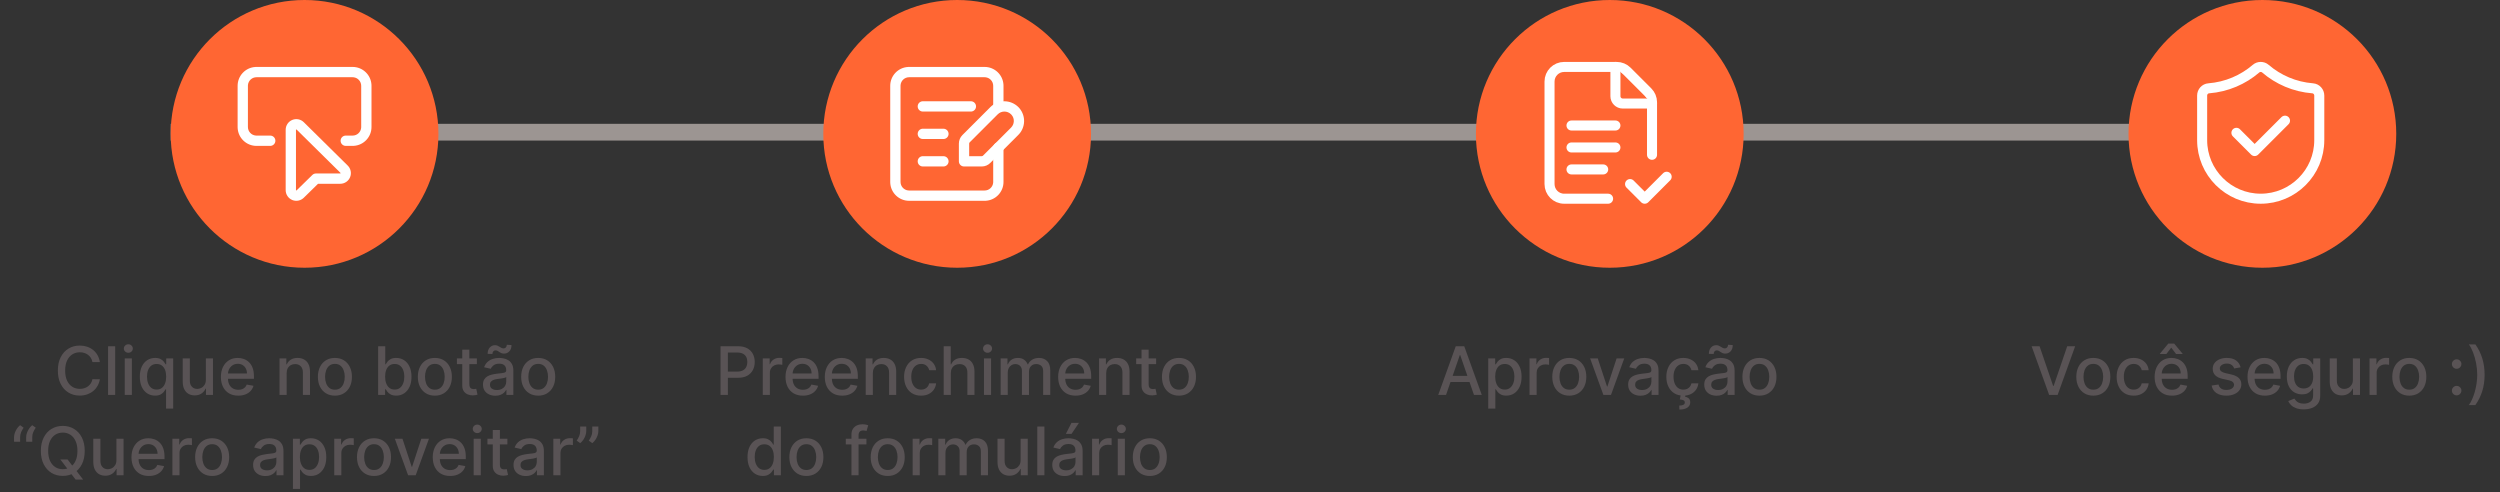 <svg width="747" height="147" viewBox="0 0 747 147" fill="none" xmlns="http://www.w3.org/2000/svg">
<rect x="0" y="0" width="747" height="147" fill="#333333" stroke="none"/>
<line x1="51" y1="39.5" x2="642" y2="39.5" stroke="#9C9592" stroke-width="5"/>
<path d="M609.424 103.455L613.472 115.301H613.636L617.684 103.455H620.056L614.822 118H612.286L607.052 103.455H609.424ZM625.488 118.22C624.465 118.22 623.572 117.986 622.81 117.517C622.048 117.048 621.456 116.393 621.034 115.55C620.613 114.707 620.402 113.722 620.402 112.595C620.402 111.464 620.613 110.474 621.034 109.626C621.456 108.779 622.048 108.121 622.81 107.652C623.572 107.183 624.465 106.949 625.488 106.949C626.51 106.949 627.403 107.183 628.165 107.652C628.927 108.121 629.519 108.779 629.941 109.626C630.362 110.474 630.573 111.464 630.573 112.595C630.573 113.722 630.362 114.707 629.941 115.55C629.519 116.393 628.927 117.048 628.165 117.517C627.403 117.986 626.51 118.22 625.488 118.22ZM625.495 116.438C626.158 116.438 626.707 116.262 627.142 115.912C627.578 115.562 627.9 115.095 628.108 114.513C628.321 113.93 628.428 113.289 628.428 112.588C628.428 111.892 628.321 111.253 628.108 110.67C627.9 110.083 627.578 109.612 627.142 109.257C626.707 108.902 626.158 108.724 625.495 108.724C624.827 108.724 624.273 108.902 623.833 109.257C623.397 109.612 623.073 110.083 622.86 110.67C622.651 111.253 622.547 111.892 622.547 112.588C622.547 113.289 622.651 113.93 622.86 114.513C623.073 115.095 623.397 115.562 623.833 115.912C624.273 116.262 624.827 116.438 625.495 116.438ZM637.538 118.22C636.482 118.22 635.573 117.981 634.811 117.503C634.054 117.02 633.471 116.355 633.064 115.507C632.657 114.66 632.453 113.689 632.453 112.595C632.453 111.487 632.661 110.509 633.078 109.662C633.495 108.81 634.082 108.144 634.839 107.666C635.597 107.188 636.49 106.949 637.517 106.949C638.346 106.949 639.084 107.103 639.733 107.411C640.382 107.714 640.905 108.14 641.303 108.689C641.705 109.238 641.944 109.88 642.02 110.614H639.953C639.839 110.102 639.579 109.662 639.172 109.293C638.769 108.923 638.23 108.739 637.553 108.739C636.961 108.739 636.442 108.895 635.997 109.207C635.557 109.515 635.214 109.955 634.967 110.528C634.721 111.097 634.598 111.769 634.598 112.545C634.598 113.341 634.719 114.027 634.96 114.605C635.202 115.183 635.543 115.63 635.983 115.947C636.428 116.265 636.951 116.423 637.553 116.423C637.955 116.423 638.32 116.35 638.646 116.203C638.978 116.052 639.255 115.836 639.477 115.557C639.705 115.277 639.863 114.941 639.953 114.548H642.02C641.944 115.254 641.714 115.884 641.331 116.438C640.947 116.991 640.434 117.427 639.79 117.744C639.151 118.062 638.4 118.22 637.538 118.22ZM648.993 118.22C647.918 118.22 646.992 117.991 646.216 117.531C645.444 117.067 644.847 116.416 644.426 115.578C644.009 114.735 643.801 113.748 643.801 112.616C643.801 111.499 644.009 110.514 644.426 109.662C644.847 108.81 645.434 108.144 646.187 107.666C646.945 107.188 647.83 106.949 648.843 106.949C649.459 106.949 650.056 107.051 650.633 107.254C651.211 107.458 651.729 107.777 652.189 108.213C652.648 108.649 653.01 109.214 653.275 109.911C653.54 110.602 653.673 111.442 653.673 112.432V113.185H645.001V111.594H651.592C651.592 111.035 651.478 110.54 651.251 110.109C651.024 109.674 650.704 109.33 650.292 109.08C649.885 108.829 649.407 108.703 648.858 108.703C648.261 108.703 647.74 108.85 647.295 109.143C646.855 109.432 646.514 109.811 646.272 110.28C646.036 110.744 645.917 111.248 645.917 111.793V113.036C645.917 113.765 646.045 114.385 646.301 114.896C646.561 115.408 646.923 115.798 647.387 116.068C647.851 116.333 648.394 116.466 649.014 116.466C649.416 116.466 649.783 116.409 650.115 116.295C650.446 116.177 650.733 116.002 650.974 115.77C651.216 115.538 651.4 115.251 651.528 114.911L653.538 115.273C653.377 115.865 653.088 116.383 652.672 116.828C652.26 117.268 651.741 117.612 651.116 117.858C650.496 118.099 649.788 118.22 648.993 118.22ZM650.221 105.784L648.765 103.881L647.302 105.784H645.385V105.678L647.877 102.666H649.646L652.146 105.678V105.784H650.221ZM669.497 109.754L667.572 110.095C667.492 109.849 667.364 109.615 667.189 109.392C667.018 109.17 666.786 108.987 666.493 108.845C666.199 108.703 665.832 108.632 665.392 108.632C664.79 108.632 664.288 108.767 663.886 109.037C663.484 109.302 663.282 109.645 663.282 110.067C663.282 110.431 663.417 110.725 663.687 110.947C663.957 111.17 664.393 111.352 664.994 111.494L666.727 111.892C667.731 112.124 668.479 112.482 668.971 112.964C669.464 113.447 669.71 114.075 669.71 114.847C669.71 115.5 669.52 116.082 669.142 116.594C668.768 117.1 668.244 117.498 667.572 117.787C666.904 118.076 666.13 118.22 665.25 118.22C664.028 118.22 663.031 117.96 662.26 117.439C661.488 116.913 661.014 116.168 660.839 115.202L662.892 114.889C663.02 115.424 663.282 115.829 663.68 116.104C664.078 116.374 664.596 116.509 665.235 116.509C665.931 116.509 666.488 116.364 666.904 116.075C667.321 115.782 667.529 115.424 667.529 115.003C667.529 114.662 667.402 114.375 667.146 114.143C666.895 113.911 666.509 113.736 665.988 113.618L664.142 113.213C663.124 112.981 662.371 112.612 661.883 112.105C661.4 111.598 661.159 110.957 661.159 110.18C661.159 109.536 661.339 108.973 661.699 108.49C662.058 108.007 662.556 107.631 663.19 107.361C663.824 107.086 664.551 106.949 665.37 106.949C666.549 106.949 667.477 107.205 668.154 107.716C668.832 108.223 669.279 108.902 669.497 109.754ZM676.746 118.22C675.672 118.22 674.746 117.991 673.969 117.531C673.198 117.067 672.601 116.416 672.18 115.578C671.763 114.735 671.555 113.748 671.555 112.616C671.555 111.499 671.763 110.514 672.18 109.662C672.601 108.81 673.188 108.144 673.941 107.666C674.699 107.188 675.584 106.949 676.597 106.949C677.213 106.949 677.809 107.051 678.387 107.254C678.965 107.458 679.483 107.777 679.942 108.213C680.402 108.649 680.764 109.214 681.029 109.911C681.294 110.602 681.427 111.442 681.427 112.432V113.185H672.755V111.594H679.346C679.346 111.035 679.232 110.54 679.005 110.109C678.778 109.674 678.458 109.33 678.046 109.08C677.639 108.829 677.161 108.703 676.612 108.703C676.015 108.703 675.494 108.85 675.049 109.143C674.609 109.432 674.268 109.811 674.026 110.28C673.79 110.744 673.671 111.248 673.671 111.793V113.036C673.671 113.765 673.799 114.385 674.055 114.896C674.315 115.408 674.677 115.798 675.141 116.068C675.605 116.333 676.147 116.466 676.768 116.466C677.17 116.466 677.537 116.409 677.869 116.295C678.2 116.177 678.487 116.002 678.728 115.77C678.969 115.538 679.154 115.251 679.282 114.911L681.292 115.273C681.131 115.865 680.842 116.383 680.425 116.828C680.013 117.268 679.495 117.612 678.87 117.858C678.25 118.099 677.542 118.22 676.746 118.22ZM688.357 122.318C687.49 122.318 686.745 122.205 686.12 121.977C685.499 121.75 684.993 121.449 684.6 121.075C684.207 120.701 683.913 120.292 683.719 119.847L685.544 119.094C685.672 119.302 685.843 119.522 686.056 119.754C686.274 119.991 686.567 120.192 686.936 120.358C687.31 120.524 687.791 120.607 688.378 120.607C689.183 120.607 689.848 120.41 690.374 120.017C690.9 119.629 691.162 119.009 691.162 118.156V116.011H691.027C690.9 116.243 690.715 116.501 690.473 116.786C690.237 117.07 689.91 117.316 689.493 117.524C689.077 117.732 688.534 117.837 687.867 117.837C687.005 117.837 686.229 117.635 685.537 117.233C684.851 116.826 684.306 116.227 683.904 115.436C683.506 114.641 683.307 113.663 683.307 112.503C683.307 111.343 683.504 110.348 683.897 109.52C684.294 108.691 684.839 108.057 685.53 107.616C686.221 107.171 687.005 106.949 687.881 106.949C688.558 106.949 689.105 107.062 689.522 107.29C689.938 107.512 690.263 107.773 690.495 108.071C690.731 108.369 690.914 108.632 691.042 108.859H691.198V107.091H693.279V118.241C693.279 119.179 693.061 119.948 692.625 120.55C692.19 121.151 691.6 121.596 690.857 121.885C690.118 122.174 689.285 122.318 688.357 122.318ZM688.336 116.075C688.946 116.075 689.462 115.933 689.884 115.649C690.31 115.36 690.632 114.948 690.85 114.413C691.072 113.874 691.184 113.227 691.184 112.474C691.184 111.741 691.075 111.094 690.857 110.536C690.639 109.977 690.319 109.541 689.898 109.229C689.477 108.911 688.956 108.753 688.336 108.753C687.696 108.753 687.164 108.919 686.738 109.25C686.311 109.577 685.989 110.022 685.772 110.585C685.559 111.149 685.452 111.778 685.452 112.474C685.452 113.189 685.561 113.817 685.779 114.357C685.997 114.896 686.319 115.318 686.745 115.621C687.176 115.924 687.706 116.075 688.336 116.075ZM703.037 113.476V107.091H705.168V118H703.08V116.111H702.966C702.715 116.693 702.313 117.179 701.759 117.567C701.21 117.95 700.525 118.142 699.706 118.142C699.006 118.142 698.385 117.988 697.846 117.68C697.31 117.368 696.889 116.906 696.581 116.295C696.278 115.685 696.127 114.929 696.127 114.03V107.091H698.25V113.774C698.25 114.518 698.456 115.109 698.868 115.55C699.28 115.99 699.815 116.21 700.473 116.21C700.871 116.21 701.266 116.111 701.659 115.912C702.057 115.713 702.386 115.412 702.647 115.01C702.912 114.607 703.042 114.096 703.037 113.476ZM708.021 118V107.091H710.074V108.824H710.188C710.386 108.237 710.737 107.775 711.239 107.439C711.745 107.098 712.318 106.928 712.957 106.928C713.09 106.928 713.246 106.932 713.426 106.942C713.611 106.951 713.755 106.963 713.859 106.977V109.009C713.774 108.985 713.623 108.959 713.405 108.93C713.187 108.897 712.969 108.881 712.751 108.881C712.25 108.881 711.802 108.987 711.409 109.2C711.021 109.409 710.713 109.7 710.486 110.074C710.259 110.443 710.145 110.865 710.145 111.338V118H708.021ZM719.902 118.22C718.879 118.22 717.986 117.986 717.224 117.517C716.462 117.048 715.87 116.393 715.449 115.55C715.027 114.707 714.816 113.722 714.816 112.595C714.816 111.464 715.027 110.474 715.449 109.626C715.87 108.779 716.462 108.121 717.224 107.652C717.986 107.183 718.879 106.949 719.902 106.949C720.924 106.949 721.817 107.183 722.579 107.652C723.342 108.121 723.933 108.779 724.355 109.626C724.776 110.474 724.987 111.464 724.987 112.595C724.987 113.722 724.776 114.707 724.355 115.55C723.933 116.393 723.342 117.048 722.579 117.517C721.817 117.986 720.924 118.22 719.902 118.22ZM719.909 116.438C720.572 116.438 721.121 116.262 721.556 115.912C721.992 115.562 722.314 115.095 722.522 114.513C722.735 113.93 722.842 113.289 722.842 112.588C722.842 111.892 722.735 111.253 722.522 110.67C722.314 110.083 721.992 109.612 721.556 109.257C721.121 108.902 720.572 108.724 719.909 108.724C719.241 108.724 718.687 108.902 718.247 109.257C717.811 109.612 717.487 110.083 717.274 110.67C717.065 111.253 716.961 111.892 716.961 112.588C716.961 113.289 717.065 113.93 717.274 114.513C717.487 115.095 717.811 115.562 718.247 115.912C718.687 116.262 719.241 116.438 719.909 116.438ZM734.049 118.135C733.661 118.135 733.327 117.998 733.048 117.723C732.769 117.444 732.629 117.107 732.629 116.714C732.629 116.326 732.769 115.995 733.048 115.72C733.327 115.441 733.661 115.301 734.049 115.301C734.438 115.301 734.771 115.441 735.051 115.72C735.33 115.995 735.47 116.326 735.47 116.714C735.47 116.975 735.404 117.214 735.271 117.432C735.143 117.645 734.973 117.815 734.76 117.943C734.547 118.071 734.31 118.135 734.049 118.135ZM734.049 110.195C733.661 110.195 733.327 110.055 733.048 109.776C732.769 109.496 732.629 109.162 732.629 108.774C732.629 108.386 732.769 108.054 733.048 107.78C733.327 107.5 733.661 107.361 734.049 107.361C734.438 107.361 734.771 107.5 735.051 107.78C735.33 108.054 735.47 108.386 735.47 108.774C735.47 109.035 735.404 109.274 735.271 109.491C735.143 109.705 734.973 109.875 734.76 110.003C734.547 110.131 734.31 110.195 734.049 110.195ZM742.398 111.963C742.398 113.748 742.164 115.389 741.695 116.885C741.226 118.381 740.542 119.761 739.642 121.026H737.696C738.047 120.557 738.373 119.982 738.676 119.3C738.98 118.618 739.245 117.872 739.472 117.062C739.699 116.248 739.877 115.405 740.005 114.534C740.132 113.663 740.196 112.806 740.196 111.963C740.196 110.841 740.085 109.702 739.863 108.547C739.64 107.392 739.339 106.319 738.961 105.33C738.582 104.34 738.16 103.533 737.696 102.908H739.642C740.542 104.172 741.226 105.552 741.695 107.048C742.164 108.545 742.398 110.183 742.398 111.963Z" fill="#595355"/>
<path d="M676 80C653.907 80 636 62.093 636 40C636 17.907 653.907 0 676 0C698.093 0 716 17.907 716 40C716 62.093 698.093 80 676 80Z" fill="#FF6633"/>
<path d="M693 41.874C693 51.538 685.164 59.374 675.5 59.374C665.836 59.374 658 51.538 658 41.874V28.556C658 27.434 658.849 26.476 659.969 26.389C665.348 25.964 670.243 23.823 674.107 20.509C674.898 19.831 676.104 19.831 676.893 20.509C680.757 23.823 685.652 25.966 691.031 26.389C692.151 26.476 693 27.434 693 28.556V41.874Z" fill="#FF6633" stroke="white" stroke-width="3" stroke-linecap="round" stroke-linejoin="round"/>
<path d="M682.76 36.058L673.687 45.131L668.242 39.687" fill="#FF6633"/>
<path d="M682.76 36.058L673.687 45.131L668.242 39.687" stroke="white" stroke-width="3" stroke-linecap="round" stroke-linejoin="round"/>
<path d="M432.077 118H429.747L434.982 103.455H437.517L442.751 118H440.422L436.31 106.097H436.196L432.077 118ZM432.467 112.304H440.024V114.151H432.467V112.304ZM444.681 122.091V107.091H446.755V108.859H446.933C447.056 108.632 447.234 108.369 447.466 108.071C447.698 107.773 448.02 107.512 448.431 107.29C448.843 107.062 449.388 106.949 450.065 106.949C450.946 106.949 451.732 107.171 452.423 107.616C453.114 108.062 453.656 108.703 454.049 109.541C454.447 110.379 454.646 111.388 454.646 112.567C454.646 113.746 454.449 114.757 454.056 115.599C453.663 116.437 453.124 117.084 452.437 117.538C451.751 117.988 450.967 118.213 450.086 118.213C449.423 118.213 448.881 118.102 448.46 117.879C448.043 117.657 447.717 117.396 447.48 117.098C447.243 116.8 447.061 116.535 446.933 116.303H446.805V122.091H444.681ZM446.762 112.545C446.762 113.312 446.874 113.985 447.096 114.562C447.319 115.14 447.641 115.592 448.062 115.919C448.484 116.241 449 116.402 449.61 116.402C450.245 116.402 450.775 116.234 451.201 115.898C451.627 115.557 451.949 115.095 452.167 114.513C452.39 113.93 452.501 113.275 452.501 112.545C452.501 111.826 452.392 111.179 452.174 110.607C451.961 110.034 451.639 109.581 451.208 109.25C450.782 108.919 450.25 108.753 449.61 108.753C448.995 108.753 448.474 108.911 448.048 109.229C447.627 109.546 447.307 109.989 447.089 110.557C446.871 111.125 446.762 111.788 446.762 112.545ZM457.025 118V107.091H459.078V108.824H459.191C459.39 108.237 459.741 107.775 460.243 107.439C460.749 107.098 461.322 106.928 461.961 106.928C462.094 106.928 462.25 106.932 462.43 106.942C462.615 106.951 462.759 106.963 462.863 106.977V109.009C462.778 108.985 462.627 108.959 462.409 108.93C462.191 108.897 461.973 108.881 461.755 108.881C461.253 108.881 460.806 108.987 460.413 109.2C460.025 109.409 459.717 109.7 459.49 110.074C459.262 110.443 459.149 110.865 459.149 111.338V118H457.025ZM468.906 118.22C467.883 118.22 466.99 117.986 466.228 117.517C465.466 117.048 464.874 116.393 464.452 115.55C464.031 114.707 463.82 113.722 463.82 112.595C463.82 111.464 464.031 110.474 464.452 109.626C464.874 108.779 465.466 108.121 466.228 107.652C466.99 107.183 467.883 106.949 468.906 106.949C469.928 106.949 470.821 107.183 471.583 107.652C472.345 108.121 472.937 108.779 473.359 109.626C473.78 110.474 473.991 111.464 473.991 112.595C473.991 113.722 473.78 114.707 473.359 115.55C472.937 116.393 472.345 117.048 471.583 117.517C470.821 117.986 469.928 118.22 468.906 118.22ZM468.913 116.438C469.576 116.438 470.125 116.262 470.56 115.912C470.996 115.562 471.318 115.095 471.526 114.513C471.739 113.93 471.846 113.289 471.846 112.588C471.846 111.892 471.739 111.253 471.526 110.67C471.318 110.083 470.996 109.612 470.56 109.257C470.125 108.902 469.576 108.724 468.913 108.724C468.245 108.724 467.691 108.902 467.251 109.257C466.815 109.612 466.491 110.083 466.278 110.67C466.069 111.253 465.965 111.892 465.965 112.588C465.965 113.289 466.069 113.93 466.278 114.513C466.491 115.095 466.815 115.562 467.251 115.912C467.691 116.262 468.245 116.438 468.913 116.438ZM485.322 107.091L481.366 118H479.094L475.131 107.091H477.411L480.173 115.486H480.287L483.043 107.091H485.322ZM490.18 118.241C489.489 118.241 488.864 118.114 488.305 117.858C487.747 117.598 487.304 117.221 486.977 116.729C486.655 116.236 486.494 115.633 486.494 114.918C486.494 114.302 486.613 113.795 486.849 113.398C487.086 113 487.406 112.685 487.808 112.453C488.211 112.221 488.661 112.046 489.158 111.928C489.655 111.809 490.161 111.719 490.678 111.658C491.331 111.582 491.861 111.52 492.268 111.473C492.676 111.421 492.972 111.338 493.156 111.224C493.341 111.111 493.433 110.926 493.433 110.67V110.621C493.433 110 493.258 109.52 492.908 109.179C492.562 108.838 492.046 108.668 491.359 108.668C490.644 108.668 490.081 108.826 489.669 109.143C489.262 109.456 488.98 109.804 488.824 110.188L486.828 109.733C487.065 109.07 487.411 108.535 487.865 108.128C488.324 107.716 488.852 107.418 489.449 107.233C490.045 107.044 490.673 106.949 491.331 106.949C491.767 106.949 492.228 107.001 492.716 107.105C493.208 107.205 493.668 107.389 494.094 107.659C494.525 107.929 494.877 108.315 495.152 108.817C495.427 109.314 495.564 109.96 495.564 110.756V118H493.49V116.509H493.405C493.268 116.783 493.062 117.053 492.787 117.318C492.512 117.583 492.16 117.804 491.729 117.979C491.298 118.154 490.782 118.241 490.18 118.241ZM490.642 116.537C491.229 116.537 491.731 116.421 492.148 116.189C492.569 115.957 492.889 115.654 493.107 115.28C493.329 114.901 493.44 114.496 493.44 114.065V112.659C493.365 112.735 493.218 112.806 493 112.872C492.787 112.934 492.543 112.988 492.268 113.036C491.994 113.078 491.726 113.118 491.466 113.156C491.205 113.189 490.988 113.218 490.812 113.241C490.401 113.294 490.024 113.381 489.683 113.504C489.347 113.627 489.077 113.805 488.874 114.037C488.675 114.264 488.575 114.567 488.575 114.946C488.575 115.472 488.769 115.869 489.158 116.139C489.546 116.404 490.041 116.537 490.642 116.537ZM502.988 118.22C501.932 118.22 501.023 117.981 500.26 117.503C499.503 117.02 498.92 116.355 498.513 115.507C498.106 114.66 497.902 113.689 497.902 112.595C497.902 111.487 498.111 110.509 498.527 109.662C498.944 108.81 499.531 108.144 500.289 107.666C501.046 107.188 501.939 106.949 502.966 106.949C503.795 106.949 504.533 107.103 505.182 107.411C505.831 107.714 506.354 108.14 506.752 108.689C507.154 109.238 507.393 109.88 507.469 110.614H505.402C505.289 110.102 505.028 109.662 504.621 109.293C504.219 108.923 503.679 108.739 503.002 108.739C502.41 108.739 501.891 108.895 501.446 109.207C501.006 109.515 500.663 109.955 500.417 110.528C500.17 111.097 500.047 111.769 500.047 112.545C500.047 113.341 500.168 114.027 500.409 114.605C500.651 115.183 500.992 115.63 501.432 115.947C501.877 116.265 502.4 116.423 503.002 116.423C503.404 116.423 503.769 116.35 504.096 116.203C504.427 116.052 504.704 115.836 504.926 115.557C505.154 115.277 505.312 114.941 505.402 114.548H507.469C507.393 115.254 507.164 115.884 506.78 116.438C506.397 116.991 505.883 117.427 505.239 117.744C504.6 118.062 503.849 118.22 502.988 118.22ZM502.221 117.943H503.613L503.499 118.526C503.911 118.592 504.271 118.758 504.578 119.023C504.886 119.288 505.04 119.688 505.04 120.223C505.045 120.862 504.768 121.381 504.209 121.778C503.655 122.176 502.853 122.375 501.801 122.375L501.759 121.189C502.251 121.189 502.649 121.118 502.952 120.976C503.26 120.834 503.416 120.604 503.421 120.287C503.426 119.97 503.307 119.747 503.066 119.619C502.829 119.491 502.45 119.402 501.929 119.349L502.221 117.943ZM512.915 118.241C512.223 118.241 511.598 118.114 511.04 117.858C510.481 117.598 510.038 117.221 509.712 116.729C509.39 116.236 509.229 115.633 509.229 114.918C509.229 114.302 509.347 113.795 509.584 113.398C509.821 113 510.14 112.685 510.543 112.453C510.945 112.221 511.395 112.046 511.892 111.928C512.389 111.809 512.896 111.719 513.412 111.658C514.065 111.582 514.596 111.52 515.003 111.473C515.41 111.421 515.706 111.338 515.891 111.224C516.075 111.111 516.168 110.926 516.168 110.67V110.621C516.168 110 515.992 109.52 515.642 109.179C515.296 108.838 514.78 108.668 514.094 108.668C513.379 108.668 512.815 108.826 512.403 109.143C511.996 109.456 511.714 109.804 511.558 110.188L509.562 109.733C509.799 109.07 510.145 108.535 510.599 108.128C511.059 107.716 511.587 107.418 512.183 107.233C512.78 107.044 513.407 106.949 514.065 106.949C514.501 106.949 514.963 107.001 515.45 107.105C515.943 107.205 516.402 107.389 516.828 107.659C517.259 107.929 517.612 108.315 517.886 108.817C518.161 109.314 518.298 109.96 518.298 110.756V118H516.224V116.509H516.139C516.002 116.783 515.796 117.053 515.521 117.318C515.247 117.583 514.894 117.804 514.463 117.979C514.032 118.154 513.516 118.241 512.915 118.241ZM513.376 116.537C513.964 116.537 514.465 116.421 514.882 116.189C515.304 115.957 515.623 115.654 515.841 115.28C516.063 114.901 516.175 114.496 516.175 114.065V112.659C516.099 112.735 515.952 112.806 515.734 112.872C515.521 112.934 515.277 112.988 515.003 113.036C514.728 113.078 514.461 113.118 514.2 113.156C513.94 113.189 513.722 113.218 513.547 113.241C513.135 113.294 512.759 113.381 512.418 113.504C512.081 113.627 511.812 113.805 511.608 114.037C511.409 114.264 511.31 114.567 511.31 114.946C511.31 115.472 511.504 115.869 511.892 116.139C512.28 116.404 512.775 116.537 513.376 116.537ZM512.041 105.77L510.614 105.727C510.614 104.941 510.824 104.314 511.246 103.845C511.672 103.376 512.197 103.142 512.822 103.142C513.111 103.142 513.365 103.192 513.582 103.291C513.8 103.386 514.004 103.497 514.193 103.625C514.387 103.748 514.579 103.859 514.768 103.959C514.963 104.054 515.178 104.101 515.415 104.101C515.689 104.101 515.912 103.997 516.082 103.788C516.258 103.58 516.345 103.322 516.345 103.014L517.744 103.107C517.744 103.897 517.531 104.52 517.105 104.974C516.679 105.424 516.156 105.652 515.536 105.656C515.199 105.656 514.92 105.609 514.697 105.514C514.48 105.415 514.286 105.304 514.115 105.18C513.945 105.053 513.769 104.939 513.589 104.839C513.41 104.74 513.194 104.69 512.943 104.69C512.678 104.69 512.46 104.795 512.29 105.003C512.124 105.206 512.041 105.462 512.041 105.77ZM525.722 118.22C524.699 118.22 523.807 117.986 523.044 117.517C522.282 117.048 521.69 116.393 521.269 115.55C520.847 114.707 520.637 113.722 520.637 112.595C520.637 111.464 520.847 110.474 521.269 109.626C521.69 108.779 522.282 108.121 523.044 107.652C523.807 107.183 524.699 106.949 525.722 106.949C526.745 106.949 527.637 107.183 528.4 107.652C529.162 108.121 529.754 108.779 530.175 109.626C530.596 110.474 530.807 111.464 530.807 112.595C530.807 113.722 530.596 114.707 530.175 115.55C529.754 116.393 529.162 117.048 528.4 117.517C527.637 117.986 526.745 118.22 525.722 118.22ZM525.729 116.438C526.392 116.438 526.941 116.262 527.377 115.912C527.812 115.562 528.134 115.095 528.343 114.513C528.556 113.93 528.662 113.289 528.662 112.588C528.662 111.892 528.556 111.253 528.343 110.67C528.134 110.083 527.812 109.612 527.377 109.257C526.941 108.902 526.392 108.724 525.729 108.724C525.061 108.724 524.507 108.902 524.067 109.257C523.632 109.612 523.307 110.083 523.094 110.67C522.886 111.253 522.782 111.892 522.782 112.588C522.782 113.289 522.886 113.93 523.094 114.513C523.307 115.095 523.632 115.562 524.067 115.912C524.507 116.262 525.061 116.438 525.729 116.438Z" fill="#595355"/>
<path d="M481 80C458.907 80 441 62.093 441 40C441 17.907 458.907 0 481 0C503.093 0 521 17.907 521 40C521 62.093 503.093 80 481 80Z" fill="#FF6633"/>
<path d="M493.625 46.25V30.561C493.625 29.402 493.163 28.288 492.343 27.468L486.157 21.282C485.337 20.462 484.223 20 483.064 20H467.375C464.958 20 463 21.958 463 24.375V55C463 57.417 464.958 59.375 467.375 59.375H480.5" fill="#FF6633"/>
<path d="M493.625 46.25V30.561C493.625 29.402 493.163 28.288 492.343 27.468L486.157 21.282C485.337 20.462 484.223 20 483.064 20H467.375C464.958 20 463 21.958 463 24.375V55C463 57.417 464.958 59.375 467.375 59.375H480.5" stroke="white" stroke-width="3" stroke-linecap="round" stroke-linejoin="round"/>
<path d="M498 52.812L491.438 59.375L487.062 55" fill="#FF6633"/>
<path d="M498 52.812L491.438 59.375L487.062 55" stroke="white" stroke-width="3" stroke-linecap="round" stroke-linejoin="round"/>
<path d="M469.562 37.5H482.688H469.562Z" fill="#FF6633"/>
<path d="M469.562 37.5H482.688" stroke="white" stroke-width="3" stroke-linecap="round" stroke-linejoin="round"/>
<path d="M469.562 44.062H482.688H469.562Z" fill="#FF6633"/>
<path d="M469.562 44.062H482.688" stroke="white" stroke-width="3" stroke-linecap="round" stroke-linejoin="round"/>
<path d="M469.562 50.625H479.034H469.562Z" fill="#FF6633"/>
<path d="M469.562 50.625H479.034" stroke="white" stroke-width="3" stroke-linecap="round" stroke-linejoin="round"/>
<path d="M493.625 30.938H484.875C483.668 30.938 482.688 29.957 482.688 28.75V20" fill="#FF6633"/>
<path d="M493.625 30.938H484.875C483.668 30.938 482.688 29.957 482.688 28.75V20" stroke="white" stroke-width="3" stroke-linecap="round" stroke-linejoin="round"/>
<path d="M215.293 118V103.455H220.478C221.61 103.455 222.547 103.661 223.29 104.072C224.034 104.484 224.59 105.048 224.96 105.763C225.329 106.473 225.513 107.273 225.513 108.163C225.513 109.058 225.326 109.863 224.952 110.578C224.583 111.288 224.024 111.852 223.276 112.268C222.533 112.68 221.598 112.886 220.471 112.886H216.906V111.026H220.272C220.987 111.026 221.567 110.902 222.012 110.656C222.457 110.405 222.784 110.064 222.992 109.634C223.201 109.203 223.305 108.713 223.305 108.163C223.305 107.614 223.201 107.126 222.992 106.7C222.784 106.274 222.455 105.94 222.005 105.699C221.56 105.457 220.973 105.337 220.244 105.337H217.488V118H215.293ZM227.916 118V107.091H229.968V108.824H230.082C230.281 108.237 230.631 107.775 231.133 107.439C231.64 107.098 232.213 106.928 232.852 106.928C232.984 106.928 233.141 106.932 233.321 106.942C233.505 106.951 233.65 106.963 233.754 106.977V109.009C233.669 108.985 233.517 108.959 233.299 108.93C233.082 108.897 232.864 108.881 232.646 108.881C232.144 108.881 231.697 108.987 231.304 109.2C230.915 109.409 230.608 109.7 230.38 110.074C230.153 110.443 230.039 110.865 230.039 111.338V118H227.916ZM239.903 118.22C238.828 118.22 237.902 117.991 237.126 117.531C236.354 117.067 235.757 116.416 235.336 115.578C234.919 114.735 234.711 113.748 234.711 112.616C234.711 111.499 234.919 110.514 235.336 109.662C235.757 108.81 236.344 108.144 237.097 107.666C237.855 107.188 238.74 106.949 239.754 106.949C240.369 106.949 240.966 107.051 241.543 107.254C242.121 107.458 242.639 107.777 243.099 108.213C243.558 108.649 243.92 109.214 244.185 109.911C244.451 110.602 244.583 111.442 244.583 112.432V113.185H235.911V111.594H242.502C242.502 111.035 242.388 110.54 242.161 110.109C241.934 109.674 241.614 109.33 241.202 109.08C240.795 108.829 240.317 108.703 239.768 108.703C239.171 108.703 238.65 108.85 238.205 109.143C237.765 109.432 237.424 109.811 237.183 110.28C236.946 110.744 236.827 111.248 236.827 111.793V113.036C236.827 113.765 236.955 114.385 237.211 114.896C237.471 115.408 237.834 115.798 238.298 116.068C238.762 116.333 239.304 116.466 239.924 116.466C240.326 116.466 240.693 116.409 241.025 116.295C241.356 116.177 241.643 116.002 241.884 115.77C242.126 115.538 242.31 115.251 242.438 114.911L244.448 115.273C244.287 115.865 243.998 116.383 243.582 116.828C243.17 117.268 242.651 117.612 242.026 117.858C241.406 118.099 240.698 118.22 239.903 118.22ZM251.641 118.22C250.566 118.22 249.641 117.991 248.864 117.531C248.092 117.067 247.496 116.416 247.074 115.578C246.658 114.735 246.449 113.748 246.449 112.616C246.449 111.499 246.658 110.514 247.074 109.662C247.496 108.81 248.083 108.144 248.836 107.666C249.593 107.188 250.479 106.949 251.492 106.949C252.107 106.949 252.704 107.051 253.282 107.254C253.859 107.458 254.378 107.777 254.837 108.213C255.296 108.649 255.658 109.214 255.924 109.911C256.189 110.602 256.321 111.442 256.321 112.432V113.185H247.65V111.594H254.24C254.24 111.035 254.127 110.54 253.9 110.109C253.672 109.674 253.353 109.33 252.941 109.08C252.533 108.829 252.055 108.703 251.506 108.703C250.909 108.703 250.389 108.85 249.944 109.143C249.503 109.432 249.162 109.811 248.921 110.28C248.684 110.744 248.566 111.248 248.566 111.793V113.036C248.566 113.765 248.694 114.385 248.949 114.896C249.21 115.408 249.572 115.798 250.036 116.068C250.5 116.333 251.042 116.466 251.662 116.466C252.065 116.466 252.432 116.409 252.763 116.295C253.095 116.177 253.381 116.002 253.623 115.77C253.864 115.538 254.049 115.251 254.176 114.911L256.186 115.273C256.025 115.865 255.737 116.383 255.32 116.828C254.908 117.268 254.39 117.612 253.765 117.858C253.144 118.099 252.436 118.22 251.641 118.22ZM260.801 111.523V118H258.678V107.091H260.716V108.866H260.851C261.102 108.289 261.495 107.825 262.03 107.474C262.57 107.124 263.249 106.949 264.068 106.949C264.812 106.949 265.463 107.105 266.021 107.418C266.58 107.725 267.013 108.185 267.321 108.795C267.629 109.406 267.783 110.161 267.783 111.061V118H265.659V111.317C265.659 110.526 265.453 109.908 265.041 109.463C264.629 109.013 264.063 108.788 263.344 108.788C262.851 108.788 262.413 108.895 262.03 109.108C261.651 109.321 261.35 109.634 261.128 110.045C260.91 110.453 260.801 110.945 260.801 111.523ZM275.226 118.22C274.17 118.22 273.261 117.981 272.499 117.503C271.741 117.02 271.159 116.355 270.751 115.507C270.344 114.66 270.141 113.689 270.141 112.595C270.141 111.487 270.349 110.509 270.766 109.662C271.182 108.81 271.769 108.144 272.527 107.666C273.285 107.188 274.177 106.949 275.205 106.949C276.033 106.949 276.772 107.103 277.42 107.411C278.069 107.714 278.592 108.14 278.99 108.689C279.393 109.238 279.632 109.88 279.707 110.614H277.641C277.527 110.102 277.267 109.662 276.859 109.293C276.457 108.923 275.917 108.739 275.24 108.739C274.648 108.739 274.13 108.895 273.685 109.207C273.244 109.515 272.901 109.955 272.655 110.528C272.409 111.097 272.286 111.769 272.286 112.545C272.286 113.341 272.406 114.027 272.648 114.605C272.889 115.183 273.23 115.63 273.67 115.947C274.116 116.265 274.639 116.423 275.24 116.423C275.643 116.423 276.007 116.35 276.334 116.203C276.665 116.052 276.942 115.836 277.165 115.557C277.392 115.277 277.551 114.941 277.641 114.548H279.707C279.632 115.254 279.402 115.884 279.018 116.438C278.635 116.991 278.121 117.427 277.477 117.744C276.838 118.062 276.088 118.22 275.226 118.22ZM284.102 111.523V118H281.978V103.455H284.074V108.866H284.208C284.464 108.279 284.855 107.813 285.38 107.467C285.906 107.122 286.592 106.949 287.44 106.949C288.188 106.949 288.842 107.103 289.4 107.411C289.964 107.718 290.399 108.178 290.707 108.788C291.02 109.394 291.176 110.152 291.176 111.061V118H289.052V111.317C289.052 110.517 288.846 109.896 288.434 109.456C288.022 109.011 287.449 108.788 286.716 108.788C286.214 108.788 285.764 108.895 285.366 109.108C284.973 109.321 284.663 109.634 284.436 110.045C284.213 110.453 284.102 110.945 284.102 111.523ZM294.01 118V107.091H296.133V118H294.01ZM295.082 105.408C294.713 105.408 294.395 105.285 294.13 105.038C293.87 104.787 293.74 104.489 293.74 104.143C293.74 103.793 293.87 103.495 294.13 103.249C294.395 102.998 294.713 102.872 295.082 102.872C295.451 102.872 295.766 102.998 296.027 103.249C296.292 103.495 296.424 103.793 296.424 104.143C296.424 104.489 296.292 104.787 296.027 105.038C295.766 105.285 295.451 105.408 295.082 105.408ZM298.99 118V107.091H301.028V108.866H301.163C301.391 108.265 301.762 107.796 302.278 107.46C302.795 107.119 303.412 106.949 304.132 106.949C304.861 106.949 305.472 107.119 305.964 107.46C306.462 107.801 306.829 108.27 307.065 108.866H307.179C307.439 108.284 307.854 107.82 308.422 107.474C308.99 107.124 309.667 106.949 310.453 106.949C311.443 106.949 312.25 107.259 312.875 107.879C313.505 108.5 313.82 109.435 313.82 110.685V118H311.696V110.884C311.696 110.145 311.495 109.61 311.092 109.278C310.69 108.947 310.209 108.781 309.651 108.781C308.959 108.781 308.422 108.994 308.038 109.42C307.655 109.842 307.463 110.384 307.463 111.047V118H305.347V110.749C305.347 110.157 305.162 109.681 304.793 109.321C304.423 108.961 303.943 108.781 303.351 108.781C302.948 108.781 302.577 108.888 302.236 109.101C301.9 109.309 301.627 109.6 301.419 109.974C301.215 110.348 301.114 110.782 301.114 111.274V118H298.99ZM321.368 118.22C320.293 118.22 319.367 117.991 318.591 117.531C317.819 117.067 317.222 116.416 316.801 115.578C316.384 114.735 316.176 113.748 316.176 112.616C316.176 111.499 316.384 110.514 316.801 109.662C317.222 108.81 317.809 108.144 318.562 107.666C319.32 107.188 320.205 106.949 321.218 106.949C321.834 106.949 322.431 107.051 323.008 107.254C323.586 107.458 324.104 107.777 324.564 108.213C325.023 108.649 325.385 109.214 325.65 109.911C325.915 110.602 326.048 111.442 326.048 112.432V113.185H317.376V111.594H323.967C323.967 111.035 323.853 110.54 323.626 110.109C323.399 109.674 323.079 109.33 322.667 109.08C322.26 108.829 321.782 108.703 321.233 108.703C320.636 108.703 320.115 108.85 319.67 109.143C319.23 109.432 318.889 109.811 318.647 110.28C318.411 110.744 318.292 111.248 318.292 111.793V113.036C318.292 113.765 318.42 114.385 318.676 114.896C318.936 115.408 319.298 115.798 319.762 116.068C320.226 116.333 320.769 116.466 321.389 116.466C321.791 116.466 322.158 116.409 322.49 116.295C322.821 116.177 323.108 116.002 323.349 115.77C323.591 115.538 323.775 115.251 323.903 114.911L325.913 115.273C325.752 115.865 325.463 116.383 325.047 116.828C324.635 117.268 324.116 117.612 323.491 117.858C322.871 118.099 322.163 118.22 321.368 118.22ZM330.528 111.523V118H328.404V107.091H330.442V108.866H330.577C330.828 108.289 331.221 107.825 331.756 107.474C332.296 107.124 332.976 106.949 333.795 106.949C334.538 106.949 335.189 107.105 335.748 107.418C336.307 107.725 336.74 108.185 337.048 108.795C337.355 109.406 337.509 110.161 337.509 111.061V118H335.386V111.317C335.386 110.526 335.18 109.908 334.768 109.463C334.356 109.013 333.79 108.788 333.07 108.788C332.578 108.788 332.14 108.895 331.756 109.108C331.378 109.321 331.077 109.634 330.854 110.045C330.637 110.453 330.528 110.945 330.528 111.523ZM345.45 107.091V108.795H339.491V107.091H345.45ZM341.089 104.477H343.212V114.797C343.212 115.209 343.274 115.519 343.397 115.727C343.52 115.931 343.679 116.071 343.873 116.146C344.072 116.217 344.287 116.253 344.519 116.253C344.69 116.253 344.839 116.241 344.967 116.217C345.094 116.194 345.194 116.175 345.265 116.161L345.648 117.915C345.525 117.962 345.35 118.009 345.123 118.057C344.896 118.109 344.612 118.137 344.271 118.142C343.712 118.152 343.191 118.052 342.708 117.844C342.225 117.635 341.835 117.313 341.536 116.878C341.238 116.442 341.089 115.895 341.089 115.237V104.477ZM352.277 118.22C351.254 118.22 350.361 117.986 349.599 117.517C348.837 117.048 348.245 116.393 347.824 115.55C347.402 114.707 347.191 113.722 347.191 112.595C347.191 111.464 347.402 110.474 347.824 109.626C348.245 108.779 348.837 108.121 349.599 107.652C350.361 107.183 351.254 106.949 352.277 106.949C353.299 106.949 354.192 107.183 354.954 107.652C355.717 108.121 356.308 108.779 356.73 109.626C357.151 110.474 357.362 111.464 357.362 112.595C357.362 113.722 357.151 114.707 356.73 115.55C356.308 116.393 355.717 117.048 354.954 117.517C354.192 117.986 353.299 118.22 352.277 118.22ZM352.284 116.438C352.947 116.438 353.496 116.262 353.931 115.912C354.367 115.562 354.689 115.095 354.897 114.513C355.11 113.93 355.217 113.289 355.217 112.588C355.217 111.892 355.11 111.253 354.897 110.67C354.689 110.083 354.367 109.612 353.931 109.257C353.496 108.902 352.947 108.724 352.284 108.724C351.616 108.724 351.062 108.902 350.622 109.257C350.186 109.612 349.862 110.083 349.649 110.67C349.44 111.253 349.336 111.892 349.336 112.588C349.336 113.289 349.44 113.93 349.649 114.513C349.862 115.095 350.186 115.562 350.622 115.912C351.062 116.262 351.616 116.438 352.284 116.438ZM227.918 142.213C227.037 142.213 226.251 141.988 225.56 141.538C224.873 141.084 224.333 140.437 223.94 139.599C223.552 138.757 223.358 137.746 223.358 136.567C223.358 135.388 223.554 134.379 223.947 133.541C224.345 132.703 224.89 132.062 225.581 131.616C226.272 131.171 227.056 130.949 227.932 130.949C228.609 130.949 229.153 131.062 229.565 131.29C229.982 131.512 230.304 131.773 230.531 132.071C230.763 132.369 230.943 132.632 231.071 132.859H231.199V127.455H233.322V142H231.249V140.303H231.071C230.943 140.535 230.759 140.8 230.517 141.098C230.28 141.396 229.954 141.657 229.537 141.879C229.12 142.102 228.58 142.213 227.918 142.213ZM228.386 140.402C228.997 140.402 229.513 140.241 229.935 139.919C230.361 139.592 230.683 139.14 230.901 138.562C231.123 137.985 231.234 137.312 231.234 136.545C231.234 135.788 231.125 135.125 230.908 134.557C230.69 133.989 230.37 133.546 229.949 133.229C229.527 132.911 229.007 132.753 228.386 132.753C227.747 132.753 227.214 132.919 226.788 133.25C226.362 133.581 226.04 134.034 225.822 134.607C225.609 135.179 225.503 135.826 225.503 136.545C225.503 137.275 225.612 137.93 225.83 138.513C226.047 139.095 226.369 139.557 226.795 139.898C227.226 140.234 227.757 140.402 228.386 140.402ZM240.949 142.22C239.926 142.22 239.033 141.986 238.271 141.517C237.509 141.048 236.917 140.393 236.495 139.55C236.074 138.707 235.863 137.722 235.863 136.595C235.863 135.464 236.074 134.474 236.495 133.626C236.917 132.779 237.509 132.121 238.271 131.652C239.033 131.183 239.926 130.949 240.949 130.949C241.971 130.949 242.864 131.183 243.626 131.652C244.388 132.121 244.98 132.779 245.402 133.626C245.823 134.474 246.034 135.464 246.034 136.595C246.034 137.722 245.823 138.707 245.402 139.55C244.98 140.393 244.388 141.048 243.626 141.517C242.864 141.986 241.971 142.22 240.949 142.22ZM240.956 140.438C241.618 140.438 242.168 140.262 242.603 139.912C243.039 139.562 243.361 139.095 243.569 138.513C243.782 137.93 243.889 137.289 243.889 136.588C243.889 135.892 243.782 135.253 243.569 134.67C243.361 134.083 243.039 133.612 242.603 133.257C242.168 132.902 241.618 132.724 240.956 132.724C240.288 132.724 239.734 132.902 239.294 133.257C238.858 133.612 238.534 134.083 238.321 134.67C238.112 135.253 238.008 135.892 238.008 136.588C238.008 137.289 238.112 137.93 238.321 138.513C238.534 139.095 238.858 139.562 239.294 139.912C239.734 140.262 240.288 140.438 240.956 140.438ZM258.889 131.091V132.795H252.724V131.091H258.889ZM254.414 142V129.827C254.414 129.145 254.564 128.579 254.862 128.129C255.16 127.675 255.556 127.336 256.048 127.114C256.54 126.886 257.075 126.773 257.653 126.773C258.079 126.773 258.444 126.808 258.747 126.879C259.05 126.946 259.275 127.007 259.422 127.064L258.924 128.783C258.825 128.754 258.697 128.721 258.541 128.683C258.385 128.641 258.195 128.619 257.973 128.619C257.457 128.619 257.087 128.747 256.865 129.003C256.647 129.259 256.538 129.628 256.538 130.111V142H254.414ZM265.245 142.22C264.223 142.22 263.33 141.986 262.568 141.517C261.806 141.048 261.214 140.393 260.792 139.55C260.371 138.707 260.16 137.722 260.16 136.595C260.16 135.464 260.371 134.474 260.792 133.626C261.214 132.779 261.806 132.121 262.568 131.652C263.33 131.183 264.223 130.949 265.245 130.949C266.268 130.949 267.161 131.183 267.923 131.652C268.685 132.121 269.277 132.779 269.699 133.626C270.12 134.474 270.331 135.464 270.331 136.595C270.331 137.722 270.12 138.707 269.699 139.55C269.277 140.393 268.685 141.048 267.923 141.517C267.161 141.986 266.268 142.22 265.245 142.22ZM265.252 140.438C265.915 140.438 266.465 140.262 266.9 139.912C267.336 139.562 267.658 139.095 267.866 138.513C268.079 137.93 268.186 137.289 268.186 136.588C268.186 135.892 268.079 135.253 267.866 134.67C267.658 134.083 267.336 133.612 266.9 133.257C266.465 132.902 265.915 132.724 265.252 132.724C264.585 132.724 264.031 132.902 263.591 133.257C263.155 133.612 262.831 134.083 262.618 134.67C262.409 135.253 262.305 135.892 262.305 136.588C262.305 137.289 262.409 137.93 262.618 138.513C262.831 139.095 263.155 139.562 263.591 139.912C264.031 140.262 264.585 140.438 265.252 140.438ZM272.701 142V131.091H274.754V132.824H274.867C275.066 132.237 275.416 131.775 275.918 131.439C276.425 131.098 276.998 130.928 277.637 130.928C277.77 130.928 277.926 130.932 278.106 130.942C278.29 130.951 278.435 130.963 278.539 130.977V133.009C278.454 132.985 278.302 132.959 278.085 132.93C277.867 132.897 277.649 132.881 277.431 132.881C276.929 132.881 276.482 132.987 276.089 133.2C275.701 133.409 275.393 133.7 275.165 134.074C274.938 134.443 274.825 134.865 274.825 135.338V142H272.701ZM280.377 142V131.091H282.415V132.866H282.55C282.777 132.265 283.149 131.796 283.665 131.46C284.181 131.119 284.799 130.949 285.519 130.949C286.248 130.949 286.859 131.119 287.351 131.46C287.848 131.801 288.215 132.27 288.452 132.866H288.566C288.826 132.284 289.24 131.82 289.809 131.474C290.377 131.124 291.054 130.949 291.84 130.949C292.829 130.949 293.637 131.259 294.262 131.879C294.891 132.5 295.206 133.435 295.206 134.685V142H293.083V134.884C293.083 134.145 292.882 133.61 292.479 133.278C292.077 132.947 291.596 132.781 291.037 132.781C290.346 132.781 289.809 132.994 289.425 133.42C289.042 133.842 288.85 134.384 288.85 135.047V142H286.733V134.749C286.733 134.157 286.549 133.681 286.179 133.321C285.81 132.961 285.329 132.781 284.738 132.781C284.335 132.781 283.963 132.888 283.623 133.101C283.286 133.309 283.014 133.6 282.806 133.974C282.602 134.348 282.5 134.782 282.5 135.274V142H280.377ZM304.963 137.476V131.091H307.094V142H305.006V140.111H304.892C304.641 140.693 304.239 141.179 303.685 141.567C303.135 141.95 302.451 142.142 301.632 142.142C300.931 142.142 300.311 141.988 299.771 141.68C299.236 141.368 298.815 140.906 298.507 140.295C298.204 139.685 298.053 138.929 298.053 138.03V131.091H300.176V137.774C300.176 138.518 300.382 139.109 300.794 139.55C301.206 139.99 301.741 140.21 302.399 140.21C302.797 140.21 303.192 140.111 303.585 139.912C303.983 139.713 304.312 139.412 304.572 139.01C304.838 138.607 304.968 138.096 304.963 137.476ZM312.071 127.455V142H309.947V127.455H312.071ZM318.102 142.241C317.411 142.241 316.786 142.114 316.227 141.858C315.669 141.598 315.226 141.221 314.899 140.729C314.577 140.236 314.416 139.633 314.416 138.918C314.416 138.302 314.535 137.795 314.771 137.398C315.008 137 315.328 136.685 315.73 136.453C316.133 136.221 316.582 136.046 317.08 135.928C317.577 135.809 318.083 135.719 318.599 135.658C319.253 135.582 319.783 135.52 320.19 135.473C320.598 135.421 320.893 135.338 321.078 135.224C321.263 135.111 321.355 134.926 321.355 134.67V134.621C321.355 134 321.18 133.52 320.83 133.179C320.484 132.838 319.968 132.668 319.281 132.668C318.566 132.668 318.003 132.826 317.591 133.143C317.184 133.456 316.902 133.804 316.746 134.188L314.75 133.733C314.987 133.07 315.332 132.535 315.787 132.128C316.246 131.716 316.774 131.418 317.371 131.233C317.967 131.044 318.595 130.949 319.253 130.949C319.688 130.949 320.15 131.001 320.638 131.105C321.13 131.205 321.589 131.389 322.016 131.659C322.446 131.929 322.799 132.315 323.074 132.817C323.348 133.314 323.486 133.96 323.486 134.756V142H321.412V140.509H321.327C321.189 140.783 320.983 141.053 320.709 141.318C320.434 141.583 320.081 141.804 319.651 141.979C319.22 142.154 318.704 142.241 318.102 142.241ZM318.564 140.537C319.151 140.537 319.653 140.421 320.07 140.189C320.491 139.957 320.811 139.654 321.028 139.28C321.251 138.901 321.362 138.496 321.362 138.065V136.659C321.286 136.735 321.14 136.806 320.922 136.872C320.709 136.934 320.465 136.988 320.19 137.036C319.916 137.078 319.648 137.118 319.388 137.156C319.127 137.189 318.91 137.218 318.734 137.241C318.322 137.294 317.946 137.381 317.605 137.504C317.269 137.627 316.999 137.805 316.795 138.037C316.597 138.264 316.497 138.567 316.497 138.946C316.497 139.472 316.691 139.869 317.08 140.139C317.468 140.404 317.963 140.537 318.564 140.537ZM318.486 129.635L320.148 126.361H322.385L320.183 129.635H318.486ZM326.314 142V131.091H328.367V132.824H328.48C328.679 132.237 329.03 131.775 329.532 131.439C330.038 131.098 330.611 130.928 331.25 130.928C331.383 130.928 331.539 130.932 331.719 130.942C331.904 130.951 332.048 130.963 332.152 130.977V133.009C332.067 132.985 331.916 132.959 331.698 132.93C331.48 132.897 331.262 132.881 331.044 132.881C330.542 132.881 330.095 132.987 329.702 133.2C329.314 133.409 329.006 133.7 328.779 134.074C328.551 134.443 328.438 134.865 328.438 135.338V142H326.314ZM333.99 142V131.091H336.114V142H333.99ZM335.062 129.408C334.693 129.408 334.376 129.285 334.111 129.038C333.85 128.787 333.72 128.489 333.72 128.143C333.72 127.793 333.85 127.495 334.111 127.249C334.376 126.998 334.693 126.872 335.062 126.872C335.432 126.872 335.747 126.998 336.007 127.249C336.272 127.495 336.405 127.793 336.405 128.143C336.405 128.489 336.272 128.787 336.007 129.038C335.747 129.285 335.432 129.408 335.062 129.408ZM343.566 142.22C342.543 142.22 341.65 141.986 340.888 141.517C340.126 141.048 339.534 140.393 339.113 139.55C338.691 138.707 338.48 137.722 338.48 136.595C338.48 135.464 338.691 134.474 339.113 133.626C339.534 132.779 340.126 132.121 340.888 131.652C341.65 131.183 342.543 130.949 343.566 130.949C344.588 130.949 345.481 131.183 346.243 131.652C347.006 132.121 347.597 132.779 348.019 133.626C348.44 134.474 348.651 135.464 348.651 136.595C348.651 137.722 348.44 138.707 348.019 139.55C347.597 140.393 347.006 141.048 346.243 141.517C345.481 141.986 344.588 142.22 343.566 142.22ZM343.573 140.438C344.236 140.438 344.785 140.262 345.221 139.912C345.656 139.562 345.978 139.095 346.186 138.513C346.4 137.93 346.506 137.289 346.506 136.588C346.506 135.892 346.4 135.253 346.186 134.67C345.978 134.083 345.656 133.612 345.221 133.257C344.785 132.902 344.236 132.724 343.573 132.724C342.905 132.724 342.351 132.902 341.911 133.257C341.475 133.612 341.151 134.083 340.938 134.67C340.73 135.253 340.625 135.892 340.625 136.588C340.625 137.289 340.73 137.93 340.938 138.513C341.151 139.095 341.475 139.562 341.911 139.912C342.351 140.262 342.905 140.438 343.573 140.438Z" fill="#595355"/>
<path d="M286 80C263.907 80 246 62.093 246 40C246 17.907 263.907 0 286 0C308.093 0 326 17.907 326 40C326 62.093 308.093 80 286 80Z" fill="#FF6633"/>
<path d="M294.205 20C297.205 20 299.658 22.342 299.836 25.297L299.846 25.641V31.795C299.846 32.645 299.157 33.333 298.308 33.333C297.529 33.333 296.885 32.755 296.783 32.004L296.769 31.795V25.641C296.769 24.313 295.76 23.221 294.467 23.09L294.205 23.077H271.641C270.313 23.077 269.221 24.086 269.09 25.379L269.077 25.641V54.359C269.077 55.687 270.086 56.779 271.379 56.91L271.641 56.923H294.205C295.533 56.923 296.625 55.914 296.756 54.621L296.769 54.359V44.103C296.769 43.253 297.458 42.564 298.308 42.564C299.087 42.564 299.73 43.143 299.832 43.894L299.846 44.103V54.359C299.846 57.359 297.504 59.812 294.549 59.99L294.205 60H271.641C268.641 60 266.188 57.658 266.01 54.703L266 54.359V25.641C266 22.641 268.342 20.188 271.297 20.01L271.641 20H294.205Z" fill="white"/>
<path d="M295.946 31.98L287.564 40.362C286.891 41.035 286.513 41.948 286.513 42.901V48.205C286.513 49.055 287.201 49.744 288.051 49.744H293.356C294.308 49.744 295.221 49.365 295.894 48.692L304.275 40.31C306.448 38.137 306.58 34.664 304.602 32.335L304.319 32.026C301.975 29.682 298.247 29.682 295.946 31.98ZM302.1 34.157L302.298 34.374C303.2 35.438 303.137 37.097 302.099 38.135L293.718 46.516L293.612 46.598C293.534 46.643 293.446 46.667 293.356 46.667L289.59 46.665V42.901C289.59 42.765 289.644 42.635 289.74 42.538L298.122 34.157C299.22 33.059 301.001 33.059 302.1 34.157Z" fill="white"/>
<path d="M281.897 38.461C282.747 38.461 283.436 39.15 283.436 40C283.436 40.779 282.857 41.422 282.106 41.524L281.897 41.538H275.744C274.894 41.538 274.205 40.85 274.205 40C274.205 39.221 274.784 38.577 275.535 38.475L275.744 38.461H281.897Z" fill="white"/>
<path d="M281.897 46.667C282.747 46.667 283.436 47.355 283.436 48.205C283.436 48.984 282.857 49.628 282.106 49.73L281.897 49.744H275.744C274.894 49.744 274.205 49.055 274.205 48.205C274.205 47.426 274.784 46.783 275.535 46.681L275.744 46.667H281.897Z" fill="white"/>
<path d="M290.103 30.256C290.952 30.256 291.641 30.945 291.641 31.795C291.641 32.574 291.062 33.217 290.311 33.319L290.103 33.333H275.744C274.894 33.333 274.205 32.645 274.205 31.795C274.205 31.016 274.784 30.372 275.535 30.27L275.744 30.256H290.103Z" fill="white"/>
<path d="M29.837 108.185H27.621C27.536 107.711 27.377 107.295 27.145 106.935C26.913 106.575 26.629 106.269 26.293 106.018C25.957 105.768 25.581 105.578 25.164 105.45C24.752 105.322 24.314 105.259 23.85 105.259C23.012 105.259 22.261 105.469 21.599 105.891C20.94 106.312 20.42 106.93 20.036 107.744C19.657 108.559 19.468 109.553 19.468 110.727C19.468 111.911 19.657 112.91 20.036 113.724C20.42 114.539 20.943 115.154 21.606 115.571C22.268 115.988 23.014 116.196 23.843 116.196C24.302 116.196 24.738 116.134 25.15 116.011C25.566 115.884 25.943 115.696 26.279 115.45C26.615 115.204 26.899 114.903 27.131 114.548C27.368 114.188 27.531 113.777 27.621 113.312L29.837 113.32C29.719 114.035 29.489 114.693 29.148 115.294C28.812 115.891 28.379 116.407 27.849 116.842C27.323 117.273 26.722 117.607 26.045 117.844C25.367 118.08 24.629 118.199 23.829 118.199C22.569 118.199 21.447 117.901 20.462 117.304C19.477 116.703 18.701 115.843 18.133 114.726C17.569 113.608 17.288 112.276 17.288 110.727C17.288 109.174 17.572 107.841 18.14 106.729C18.708 105.611 19.484 104.754 20.469 104.158C21.454 103.556 22.574 103.256 23.829 103.256C24.6 103.256 25.32 103.367 25.988 103.589C26.66 103.807 27.264 104.129 27.799 104.555C28.334 104.977 28.777 105.493 29.127 106.104C29.477 106.71 29.714 107.403 29.837 108.185ZM34.416 103.455V118H32.293V103.455H34.416ZM37.273 118V107.091H39.397V118H37.273ZM38.346 105.408C37.976 105.408 37.659 105.285 37.394 105.038C37.134 104.787 37.003 104.489 37.003 104.143C37.003 103.793 37.134 103.495 37.394 103.249C37.659 102.998 37.976 102.872 38.346 102.872C38.715 102.872 39.03 102.998 39.29 103.249C39.556 103.495 39.688 103.793 39.688 104.143C39.688 104.489 39.556 104.787 39.29 105.038C39.03 105.285 38.715 105.408 38.346 105.408ZM49.619 122.091V116.303H49.491C49.363 116.535 49.178 116.8 48.937 117.098C48.7 117.396 48.373 117.657 47.957 117.879C47.54 118.102 47 118.213 46.337 118.213C45.457 118.213 44.671 117.988 43.98 117.538C43.293 117.084 42.753 116.437 42.36 115.599C41.972 114.757 41.778 113.746 41.778 112.567C41.778 111.388 41.974 110.379 42.367 109.541C42.765 108.703 43.31 108.062 44.001 107.616C44.692 107.171 45.476 106.949 46.352 106.949C47.029 106.949 47.573 107.062 47.985 107.29C48.402 107.512 48.724 107.773 48.951 108.071C49.183 108.369 49.363 108.632 49.491 108.859H49.669V107.091H51.742V122.091H49.619ZM46.806 116.402C47.417 116.402 47.933 116.241 48.355 115.919C48.781 115.592 49.103 115.14 49.321 114.562C49.543 113.985 49.654 113.312 49.654 112.545C49.654 111.788 49.545 111.125 49.328 110.557C49.11 109.989 48.79 109.546 48.369 109.229C47.947 108.911 47.427 108.753 46.806 108.753C46.167 108.753 45.634 108.919 45.208 109.25C44.782 109.581 44.46 110.034 44.242 110.607C44.029 111.179 43.923 111.826 43.923 112.545C43.923 113.275 44.032 113.93 44.249 114.513C44.467 115.095 44.789 115.557 45.215 115.898C45.646 116.234 46.177 116.402 46.806 116.402ZM61.508 113.476V107.091H63.639V118H61.551V116.111H61.437C61.186 116.693 60.784 117.179 60.23 117.567C59.68 117.95 58.996 118.142 58.177 118.142C57.476 118.142 56.856 117.988 56.316 117.68C55.781 117.368 55.36 116.906 55.052 116.295C54.749 115.685 54.597 114.929 54.597 114.03V107.091H56.721V113.774C56.721 114.518 56.927 115.109 57.339 115.55C57.751 115.99 58.286 116.21 58.944 116.21C59.342 116.21 59.737 116.111 60.13 115.912C60.528 115.713 60.857 115.412 61.117 115.01C61.383 114.607 61.513 114.096 61.508 113.476ZM71.194 118.22C70.119 118.22 69.193 117.991 68.417 117.531C67.645 117.067 67.048 116.416 66.627 115.578C66.21 114.735 66.002 113.748 66.002 112.616C66.002 111.499 66.21 110.514 66.627 109.662C67.048 108.81 67.635 108.144 68.388 107.666C69.146 107.188 70.031 106.949 71.045 106.949C71.66 106.949 72.257 107.051 72.834 107.254C73.412 107.458 73.93 107.777 74.39 108.213C74.849 108.649 75.211 109.214 75.476 109.911C75.742 110.602 75.874 111.442 75.874 112.432V113.185H67.202V111.594H73.793C73.793 111.035 73.68 110.54 73.452 110.109C73.225 109.674 72.905 109.33 72.493 109.08C72.086 108.829 71.608 108.703 71.059 108.703C70.462 108.703 69.941 108.85 69.496 109.143C69.056 109.432 68.715 109.811 68.474 110.28C68.237 110.744 68.118 111.248 68.118 111.793V113.036C68.118 113.765 68.246 114.385 68.502 114.896C68.762 115.408 69.125 115.798 69.589 116.068C70.053 116.333 70.595 116.466 71.215 116.466C71.618 116.466 71.984 116.409 72.316 116.295C72.647 116.177 72.934 116.002 73.175 115.77C73.417 115.538 73.601 115.251 73.729 114.911L75.739 115.273C75.578 115.865 75.289 116.383 74.873 116.828C74.461 117.268 73.942 117.612 73.317 117.858C72.697 118.099 71.989 118.22 71.194 118.22ZM85.647 111.523V118H83.523V107.091H85.562V108.866H85.697C85.948 108.289 86.341 107.825 86.876 107.474C87.415 107.124 88.095 106.949 88.914 106.949C89.657 106.949 90.308 107.105 90.867 107.418C91.426 107.725 91.859 108.185 92.167 108.795C92.475 109.406 92.628 110.161 92.628 111.061V118H90.505V111.317C90.505 110.526 90.299 109.908 89.887 109.463C89.475 109.013 88.909 108.788 88.189 108.788C87.697 108.788 87.259 108.895 86.876 109.108C86.497 109.321 86.196 109.634 85.974 110.045C85.756 110.453 85.647 110.945 85.647 111.523ZM100.072 118.22C99.049 118.22 98.156 117.986 97.394 117.517C96.632 117.048 96.04 116.393 95.618 115.55C95.197 114.707 94.986 113.722 94.986 112.595C94.986 111.464 95.197 110.474 95.618 109.626C96.04 108.779 96.632 108.121 97.394 107.652C98.156 107.183 99.049 106.949 100.072 106.949C101.094 106.949 101.987 107.183 102.749 107.652C103.511 108.121 104.103 108.779 104.525 109.626C104.946 110.474 105.157 111.464 105.157 112.595C105.157 113.722 104.946 114.707 104.525 115.55C104.103 116.393 103.511 117.048 102.749 117.517C101.987 117.986 101.094 118.22 100.072 118.22ZM100.079 116.438C100.742 116.438 101.291 116.262 101.726 115.912C102.162 115.562 102.484 115.095 102.692 114.513C102.905 113.93 103.012 113.289 103.012 112.588C103.012 111.892 102.905 111.253 102.692 110.67C102.484 110.083 102.162 109.612 101.726 109.257C101.291 108.902 100.742 108.724 100.079 108.724C99.411 108.724 98.857 108.902 98.417 109.257C97.981 109.612 97.657 110.083 97.444 110.67C97.235 111.253 97.131 111.892 97.131 112.588C97.131 113.289 97.235 113.93 97.444 114.513C97.657 115.095 97.981 115.562 98.417 115.912C98.857 116.262 99.411 116.438 100.079 116.438ZM112.991 118V103.455H115.114V108.859H115.242C115.365 108.632 115.543 108.369 115.775 108.071C116.007 107.773 116.329 107.512 116.741 107.29C117.153 107.062 117.697 106.949 118.374 106.949C119.255 106.949 120.041 107.171 120.732 107.616C121.423 108.062 121.965 108.703 122.358 109.541C122.756 110.379 122.955 111.388 122.955 112.567C122.955 113.746 122.759 114.757 122.366 115.599C121.973 116.437 121.433 117.084 120.746 117.538C120.06 117.988 119.276 118.213 118.395 118.213C117.733 118.213 117.19 118.102 116.769 117.879C116.352 117.657 116.026 117.396 115.789 117.098C115.552 116.8 115.37 116.535 115.242 116.303H115.064V118H112.991ZM115.072 112.545C115.072 113.312 115.183 113.985 115.405 114.562C115.628 115.14 115.95 115.592 116.371 115.919C116.793 116.241 117.309 116.402 117.92 116.402C118.554 116.402 119.084 116.234 119.51 115.898C119.937 115.557 120.259 115.095 120.476 114.513C120.699 113.93 120.81 113.275 120.81 112.545C120.81 111.826 120.701 111.179 120.483 110.607C120.27 110.034 119.948 109.581 119.518 109.25C119.091 108.919 118.559 108.753 117.92 108.753C117.304 108.753 116.783 108.911 116.357 109.229C115.936 109.546 115.616 109.989 115.398 110.557C115.18 111.125 115.072 111.788 115.072 112.545ZM129.935 118.22C128.912 118.22 128.02 117.986 127.257 117.517C126.495 117.048 125.903 116.393 125.482 115.55C125.06 114.707 124.85 113.722 124.85 112.595C124.85 111.464 125.06 110.474 125.482 109.626C125.903 108.779 126.495 108.121 127.257 107.652C128.02 107.183 128.912 106.949 129.935 106.949C130.958 106.949 131.85 107.183 132.612 107.652C133.375 108.121 133.967 108.779 134.388 109.626C134.809 110.474 135.02 111.464 135.02 112.595C135.02 113.722 134.809 114.707 134.388 115.55C133.967 116.393 133.375 117.048 132.612 117.517C131.85 117.986 130.958 118.22 129.935 118.22ZM129.942 116.438C130.605 116.438 131.154 116.262 131.59 115.912C132.025 115.562 132.347 115.095 132.556 114.513C132.769 113.93 132.875 113.289 132.875 112.588C132.875 111.892 132.769 111.253 132.556 110.67C132.347 110.083 132.025 109.612 131.59 109.257C131.154 108.902 130.605 108.724 129.942 108.724C129.274 108.724 128.72 108.902 128.28 109.257C127.844 109.612 127.52 110.083 127.307 110.67C127.099 111.253 126.994 111.892 126.994 112.588C126.994 113.289 127.099 113.93 127.307 114.513C127.52 115.095 127.844 115.562 128.28 115.912C128.72 116.262 129.274 116.438 129.942 116.438ZM142.483 107.091V108.795H136.524V107.091H142.483ZM138.122 104.477H140.246V114.797C140.246 115.209 140.307 115.519 140.43 115.727C140.553 115.931 140.712 116.071 140.906 116.146C141.105 116.217 141.32 116.253 141.552 116.253C141.723 116.253 141.872 116.241 142 116.217C142.128 116.194 142.227 116.175 142.298 116.161L142.682 117.915C142.559 117.962 142.383 118.009 142.156 118.057C141.929 118.109 141.645 118.137 141.304 118.142C140.745 118.152 140.224 118.052 139.741 117.844C139.258 117.635 138.868 117.313 138.569 116.878C138.271 116.442 138.122 115.895 138.122 115.237V104.477ZM148.007 118.241C147.315 118.241 146.69 118.114 146.132 117.858C145.573 117.598 145.13 117.221 144.803 116.729C144.481 116.236 144.32 115.633 144.32 114.918C144.32 114.302 144.439 113.795 144.676 113.398C144.912 113 145.232 112.685 145.634 112.453C146.037 112.221 146.487 112.046 146.984 111.928C147.481 111.809 147.988 111.719 148.504 111.658C149.157 111.582 149.687 111.52 150.095 111.473C150.502 111.421 150.798 111.338 150.982 111.224C151.167 111.111 151.259 110.926 151.259 110.67V110.621C151.259 110 151.084 109.52 150.734 109.179C150.388 108.838 149.872 108.668 149.186 108.668C148.471 108.668 147.907 108.826 147.495 109.143C147.088 109.456 146.806 109.804 146.65 110.188L144.654 109.733C144.891 109.07 145.237 108.535 145.691 108.128C146.151 107.716 146.678 107.418 147.275 107.233C147.872 107.044 148.499 106.949 149.157 106.949C149.593 106.949 150.054 107.001 150.542 107.105C151.035 107.205 151.494 107.389 151.92 107.659C152.351 107.929 152.704 108.315 152.978 108.817C153.253 109.314 153.39 109.96 153.39 110.756V118H151.316V116.509H151.231C151.094 116.783 150.888 117.053 150.613 117.318C150.338 117.583 149.986 117.804 149.555 117.979C149.124 118.154 148.608 118.241 148.007 118.241ZM148.468 116.537C149.055 116.537 149.557 116.421 149.974 116.189C150.395 115.957 150.715 115.654 150.933 115.28C151.155 114.901 151.267 114.496 151.267 114.065V112.659C151.191 112.735 151.044 112.806 150.826 112.872C150.613 112.934 150.369 112.988 150.095 113.036C149.82 113.078 149.552 113.118 149.292 113.156C149.032 113.189 148.814 113.218 148.639 113.241C148.227 113.294 147.85 113.381 147.509 113.504C147.173 113.627 146.903 113.805 146.7 114.037C146.501 114.264 146.401 114.567 146.401 114.946C146.401 115.472 146.596 115.869 146.984 116.139C147.372 116.404 147.867 116.537 148.468 116.537ZM147.133 105.77L145.705 105.727C145.705 104.941 145.916 104.314 146.338 103.845C146.764 103.376 147.289 103.142 147.914 103.142C148.203 103.142 148.456 103.192 148.674 103.291C148.892 103.386 149.096 103.497 149.285 103.625C149.479 103.748 149.671 103.859 149.86 103.959C150.054 104.054 150.27 104.101 150.507 104.101C150.781 104.101 151.004 103.997 151.174 103.788C151.349 103.58 151.437 103.322 151.437 103.014L152.836 103.107C152.836 103.897 152.623 104.52 152.197 104.974C151.771 105.424 151.248 105.652 150.627 105.656C150.291 105.656 150.012 105.609 149.789 105.514C149.571 105.415 149.377 105.304 149.207 105.18C149.036 105.053 148.861 104.939 148.681 104.839C148.501 104.74 148.286 104.69 148.035 104.69C147.77 104.69 147.552 104.795 147.382 105.003C147.216 105.206 147.133 105.462 147.133 105.77ZM160.814 118.22C159.791 118.22 158.898 117.986 158.136 117.517C157.374 117.048 156.782 116.393 156.361 115.55C155.939 114.707 155.729 113.722 155.729 112.595C155.729 111.464 155.939 110.474 156.361 109.626C156.782 108.779 157.374 108.121 158.136 107.652C158.898 107.183 159.791 106.949 160.814 106.949C161.836 106.949 162.729 107.183 163.491 107.652C164.254 108.121 164.845 108.779 165.267 109.626C165.688 110.474 165.899 111.464 165.899 112.595C165.899 113.722 165.688 114.707 165.267 115.55C164.845 116.393 164.254 117.048 163.491 117.517C162.729 117.986 161.836 118.22 160.814 118.22ZM160.821 116.438C161.484 116.438 162.033 116.262 162.469 115.912C162.904 115.562 163.226 115.095 163.434 114.513C163.648 113.93 163.754 113.289 163.754 112.588C163.754 111.892 163.648 111.253 163.434 110.67C163.226 110.083 162.904 109.612 162.469 109.257C162.033 108.902 161.484 108.724 160.821 108.724C160.153 108.724 159.599 108.902 159.159 109.257C158.723 109.612 158.399 110.083 158.186 110.67C157.978 111.253 157.873 111.892 157.873 112.588C157.873 113.289 157.978 113.93 158.186 114.513C158.399 115.095 158.723 115.562 159.159 115.912C159.599 116.262 160.153 116.438 160.821 116.438ZM4.198 132V130.636C4.198 130.234 4.274 129.81 4.425 129.365C4.577 128.92 4.787 128.494 5.057 128.087C5.327 127.679 5.644 127.331 6.009 127.043L7.06 127.795C6.771 128.217 6.525 128.657 6.322 129.116C6.118 129.576 6.016 130.075 6.016 130.615V132H4.198ZM7.82 132V130.636C7.82 130.234 7.896 129.81 8.047 129.365C8.199 128.92 8.41 128.494 8.68 128.087C8.949 127.679 9.267 127.331 9.631 127.043L10.682 127.795C10.393 128.217 10.147 128.657 9.944 129.116C9.74 129.576 9.638 130.075 9.638 130.615V132H7.82ZM18.026 137.284H20.185L21.705 139.266L22.422 140.146L24.844 143.307H22.6L20.981 141.197L20.427 140.43L18.026 137.284ZM25.313 134.727C25.313 136.28 25.029 137.616 24.461 138.733C23.893 139.846 23.114 140.703 22.124 141.304C21.139 141.901 20.02 142.199 18.765 142.199C17.505 142.199 16.381 141.901 15.391 141.304C14.406 140.703 13.63 139.843 13.062 138.726C12.493 137.608 12.209 136.276 12.209 134.727C12.209 133.174 12.493 131.841 13.062 130.729C13.63 129.611 14.406 128.754 15.391 128.158C16.381 127.556 17.505 127.256 18.765 127.256C20.02 127.256 21.139 127.556 22.124 128.158C23.114 128.754 23.893 129.611 24.461 130.729C25.029 131.841 25.313 133.174 25.313 134.727ZM23.14 134.727C23.14 133.544 22.948 132.547 22.564 131.737C22.186 130.923 21.665 130.307 21.002 129.891C20.344 129.469 19.598 129.259 18.765 129.259C17.927 129.259 17.179 129.469 16.52 129.891C15.862 130.307 15.341 130.923 14.958 131.737C14.579 132.547 14.39 133.544 14.39 134.727C14.39 135.911 14.579 136.91 14.958 137.724C15.341 138.534 15.862 139.15 16.52 139.571C17.179 139.988 17.927 140.196 18.765 140.196C19.598 140.196 20.344 139.988 21.002 139.571C21.665 139.15 22.186 138.534 22.564 137.724C22.948 136.91 23.14 135.911 23.14 134.727ZM34.789 137.476V131.091H36.92V142H34.832V140.111H34.718C34.467 140.693 34.065 141.179 33.511 141.567C32.962 141.95 32.277 142.142 31.458 142.142C30.758 142.142 30.137 141.988 29.598 141.68C29.062 141.368 28.641 140.906 28.333 140.295C28.03 139.685 27.879 138.929 27.879 138.03V131.091H30.002V137.774C30.002 138.518 30.208 139.109 30.62 139.55C31.032 139.99 31.567 140.21 32.225 140.21C32.623 140.21 33.018 140.111 33.411 139.912C33.809 139.713 34.138 139.412 34.399 139.01C34.664 138.607 34.794 138.096 34.789 137.476ZM44.475 142.22C43.4 142.22 42.474 141.991 41.698 141.531C40.926 141.067 40.33 140.416 39.908 139.578C39.492 138.735 39.283 137.748 39.283 136.616C39.283 135.499 39.492 134.514 39.908 133.662C40.33 132.81 40.917 132.144 41.67 131.666C42.427 131.188 43.313 130.949 44.326 130.949C44.941 130.949 45.538 131.051 46.116 131.254C46.693 131.458 47.212 131.777 47.671 132.213C48.13 132.649 48.492 133.214 48.758 133.911C49.023 134.602 49.155 135.442 49.155 136.432V137.185H40.483V135.594H47.074C47.074 135.035 46.961 134.54 46.733 134.109C46.506 133.674 46.187 133.33 45.775 133.08C45.367 132.829 44.889 132.703 44.34 132.703C43.743 132.703 43.223 132.85 42.778 133.143C42.337 133.432 41.996 133.811 41.755 134.28C41.518 134.744 41.4 135.248 41.4 135.793V137.036C41.4 137.765 41.528 138.385 41.783 138.896C42.044 139.408 42.406 139.798 42.87 140.068C43.334 140.333 43.876 140.466 44.496 140.466C44.899 140.466 45.266 140.409 45.597 140.295C45.929 140.177 46.215 140.002 46.456 139.77C46.698 139.538 46.883 139.251 47.011 138.911L49.02 139.273C48.859 139.865 48.571 140.383 48.154 140.828C47.742 141.268 47.224 141.612 46.599 141.858C45.978 142.099 45.27 142.22 44.475 142.22ZM51.511 142V131.091H53.564V132.824H53.678C53.877 132.237 54.227 131.775 54.729 131.439C55.236 131.098 55.808 130.928 56.448 130.928C56.58 130.928 56.736 130.932 56.916 130.942C57.101 130.951 57.245 130.963 57.35 130.977V133.009C57.264 132.985 57.113 132.959 56.895 132.93C56.677 132.897 56.459 132.881 56.242 132.881C55.74 132.881 55.292 132.987 54.899 133.2C54.511 133.409 54.203 133.7 53.976 134.074C53.749 134.443 53.635 134.865 53.635 135.338V142H51.511ZM63.392 142.22C62.369 142.22 61.477 141.986 60.714 141.517C59.952 141.048 59.36 140.393 58.939 139.55C58.517 138.707 58.307 137.722 58.307 136.595C58.307 135.464 58.517 134.474 58.939 133.626C59.36 132.779 59.952 132.121 60.714 131.652C61.477 131.183 62.369 130.949 63.392 130.949C64.415 130.949 65.307 131.183 66.069 131.652C66.832 132.121 67.424 132.779 67.845 133.626C68.266 134.474 68.477 135.464 68.477 136.595C68.477 137.722 68.266 138.707 67.845 139.55C67.424 140.393 66.832 141.048 66.069 141.517C65.307 141.986 64.415 142.22 63.392 142.22ZM63.399 140.438C64.062 140.438 64.611 140.262 65.047 139.912C65.482 139.562 65.804 139.095 66.013 138.513C66.226 137.93 66.332 137.289 66.332 136.588C66.332 135.892 66.226 135.253 66.013 134.67C65.804 134.083 65.482 133.612 65.047 133.257C64.611 132.902 64.062 132.724 63.399 132.724C62.731 132.724 62.177 132.902 61.737 133.257C61.301 133.612 60.977 134.083 60.764 134.67C60.556 135.253 60.452 135.892 60.452 136.588C60.452 137.289 60.556 137.93 60.764 138.513C60.977 139.095 61.301 139.562 61.737 139.912C62.177 140.262 62.731 140.438 63.399 140.438ZM79.315 142.241C78.624 142.241 77.999 142.114 77.44 141.858C76.882 141.598 76.439 141.221 76.112 140.729C75.79 140.236 75.629 139.633 75.629 138.918C75.629 138.302 75.748 137.795 75.984 137.398C76.221 137 76.54 136.685 76.943 136.453C77.346 136.221 77.795 136.046 78.292 135.928C78.79 135.809 79.296 135.719 79.812 135.658C80.466 135.582 80.996 135.52 81.403 135.473C81.81 135.421 82.106 135.338 82.291 135.224C82.476 135.111 82.568 134.926 82.568 134.67V134.621C82.568 134 82.393 133.52 82.042 133.179C81.697 132.838 81.181 132.668 80.494 132.668C79.779 132.668 79.216 132.826 78.804 133.143C78.397 133.456 78.115 133.804 77.959 134.188L75.963 133.733C76.2 133.07 76.545 132.535 77 132.128C77.459 131.716 77.987 131.418 78.584 131.233C79.18 131.044 79.808 130.949 80.466 130.949C80.901 130.949 81.363 131.001 81.851 131.105C82.343 131.205 82.802 131.389 83.228 131.659C83.659 131.929 84.012 132.315 84.287 132.817C84.561 133.314 84.699 133.96 84.699 134.756V142H82.625V140.509H82.54C82.402 140.783 82.196 141.053 81.922 141.318C81.647 141.583 81.294 141.804 80.864 141.979C80.433 142.154 79.916 142.241 79.315 142.241ZM79.777 140.537C80.364 140.537 80.866 140.421 81.282 140.189C81.704 139.957 82.023 139.654 82.241 139.28C82.464 138.901 82.575 138.496 82.575 138.065V136.659C82.499 136.735 82.353 136.806 82.135 136.872C81.922 136.934 81.678 136.988 81.403 137.036C81.129 137.078 80.861 137.118 80.601 137.156C80.34 137.189 80.123 137.218 79.947 137.241C79.535 137.294 79.159 137.381 78.818 137.504C78.482 137.627 78.212 137.805 78.008 138.037C77.809 138.264 77.71 138.567 77.71 138.946C77.71 139.472 77.904 139.869 78.292 140.139C78.681 140.404 79.175 140.537 79.777 140.537ZM87.527 146.091V131.091H89.601V132.859H89.779C89.902 132.632 90.079 132.369 90.311 132.071C90.543 131.773 90.865 131.512 91.277 131.29C91.689 131.062 92.234 130.949 92.911 130.949C93.791 130.949 94.577 131.171 95.269 131.616C95.96 132.062 96.502 132.703 96.895 133.541C97.293 134.379 97.492 135.388 97.492 136.567C97.492 137.746 97.295 138.757 96.902 139.599C96.509 140.437 95.969 141.084 95.283 141.538C94.596 141.988 93.813 142.213 92.932 142.213C92.269 142.213 91.727 142.102 91.306 141.879C90.889 141.657 90.562 141.396 90.326 141.098C90.089 140.8 89.906 140.535 89.779 140.303H89.651V146.091H87.527ZM89.608 136.545C89.608 137.312 89.719 137.985 89.942 138.562C90.165 139.14 90.486 139.592 90.908 139.919C91.329 140.241 91.845 140.402 92.456 140.402C93.091 140.402 93.621 140.234 94.047 139.898C94.473 139.557 94.795 139.095 95.013 138.513C95.236 137.93 95.347 137.275 95.347 136.545C95.347 135.826 95.238 135.179 95.02 134.607C94.807 134.034 94.485 133.581 94.054 133.25C93.628 132.919 93.095 132.753 92.456 132.753C91.841 132.753 91.32 132.911 90.894 133.229C90.472 133.546 90.153 133.989 89.935 134.557C89.717 135.125 89.608 135.788 89.608 136.545ZM99.871 142V131.091H101.923V132.824H102.037C102.236 132.237 102.586 131.775 103.088 131.439C103.595 131.098 104.168 130.928 104.807 130.928C104.94 130.928 105.096 130.932 105.276 130.942C105.46 130.951 105.605 130.963 105.709 130.977V133.009C105.624 132.985 105.472 132.959 105.254 132.93C105.037 132.897 104.819 132.881 104.601 132.881C104.099 132.881 103.652 132.987 103.259 133.2C102.87 133.409 102.563 133.7 102.335 134.074C102.108 134.443 101.994 134.865 101.994 135.338V142H99.871ZM111.751 142.22C110.729 142.22 109.836 141.986 109.074 141.517C108.311 141.048 107.72 140.393 107.298 139.55C106.877 138.707 106.666 137.722 106.666 136.595C106.666 135.464 106.877 134.474 107.298 133.626C107.72 132.779 108.311 132.121 109.074 131.652C109.836 131.183 110.729 130.949 111.751 130.949C112.774 130.949 113.666 131.183 114.429 131.652C115.191 132.121 115.783 132.779 116.204 133.626C116.626 134.474 116.836 135.464 116.836 136.595C116.836 137.722 116.626 138.707 116.204 139.55C115.783 140.393 115.191 141.048 114.429 141.517C113.666 141.986 112.774 142.22 111.751 142.22ZM111.758 140.438C112.421 140.438 112.97 140.262 113.406 139.912C113.842 139.562 114.164 139.095 114.372 138.513C114.585 137.93 114.692 137.289 114.692 136.588C114.692 135.892 114.585 135.253 114.372 134.67C114.164 134.083 113.842 133.612 113.406 133.257C112.97 132.902 112.421 132.724 111.758 132.724C111.091 132.724 110.537 132.902 110.096 133.257C109.661 133.612 109.336 134.083 109.123 134.67C108.915 135.253 108.811 135.892 108.811 136.588C108.811 137.289 108.915 137.93 109.123 138.513C109.336 139.095 109.661 139.562 110.096 139.912C110.537 140.262 111.091 140.438 111.758 140.438ZM128.168 131.091L124.212 142H121.939L117.976 131.091H120.256L123.019 139.486H123.133L125.888 131.091H128.168ZM134.494 142.22C133.42 142.22 132.494 141.991 131.718 141.531C130.946 141.067 130.349 140.416 129.928 139.578C129.511 138.735 129.303 137.748 129.303 136.616C129.303 135.499 129.511 134.514 129.928 133.662C130.349 132.81 130.936 132.144 131.689 131.666C132.447 131.188 133.332 130.949 134.345 130.949C134.961 130.949 135.557 131.051 136.135 131.254C136.713 131.458 137.231 131.777 137.691 132.213C138.15 132.649 138.512 133.214 138.777 133.911C139.042 134.602 139.175 135.442 139.175 136.432V137.185H130.503V135.594H137.094C137.094 135.035 136.98 134.54 136.753 134.109C136.526 133.674 136.206 133.33 135.794 133.08C135.387 132.829 134.909 132.703 134.36 132.703C133.763 132.703 133.242 132.85 132.797 133.143C132.357 133.432 132.016 133.811 131.774 134.28C131.538 134.744 131.419 135.248 131.419 135.793V137.036C131.419 137.765 131.547 138.385 131.803 138.896C132.063 139.408 132.425 139.798 132.889 140.068C133.353 140.333 133.896 140.466 134.516 140.466C134.918 140.466 135.285 140.409 135.617 140.295C135.948 140.177 136.235 140.002 136.476 139.77C136.718 139.538 136.902 139.251 137.03 138.911L139.04 139.273C138.879 139.865 138.59 140.383 138.173 140.828C137.762 141.268 137.243 141.612 136.618 141.858C135.998 142.099 135.29 142.22 134.494 142.22ZM141.531 142V131.091H143.655V142H141.531ZM142.604 129.408C142.234 129.408 141.917 129.285 141.652 129.038C141.391 128.787 141.261 128.489 141.261 128.143C141.261 127.793 141.391 127.495 141.652 127.249C141.917 126.998 142.234 126.872 142.604 126.872C142.973 126.872 143.288 126.998 143.548 127.249C143.813 127.495 143.946 127.793 143.946 128.143C143.946 128.489 143.813 128.787 143.548 129.038C143.288 129.285 142.973 129.408 142.604 129.408ZM151.604 131.091V132.795H145.645V131.091H151.604ZM147.243 128.477H149.367V138.797C149.367 139.209 149.428 139.519 149.551 139.727C149.674 139.931 149.833 140.071 150.027 140.146C150.226 140.217 150.441 140.253 150.673 140.253C150.844 140.253 150.993 140.241 151.121 140.217C151.249 140.194 151.348 140.175 151.419 140.161L151.803 141.915C151.68 141.962 151.504 142.009 151.277 142.057C151.05 142.109 150.766 142.137 150.425 142.142C149.866 142.152 149.345 142.052 148.862 141.844C148.379 141.635 147.989 141.313 147.691 140.878C147.392 140.442 147.243 139.895 147.243 139.237V128.477ZM157.128 142.241C156.436 142.241 155.811 142.114 155.253 141.858C154.694 141.598 154.251 141.221 153.925 140.729C153.603 140.236 153.442 139.633 153.442 138.918C153.442 138.302 153.56 137.795 153.797 137.398C154.033 137 154.353 136.685 154.756 136.453C155.158 136.221 155.608 136.046 156.105 135.928C156.602 135.809 157.109 135.719 157.625 135.658C158.278 135.582 158.809 135.52 159.216 135.473C159.623 135.421 159.919 135.338 160.104 135.224C160.288 135.111 160.381 134.926 160.381 134.67V134.621C160.381 134 160.205 133.52 159.855 133.179C159.509 132.838 158.993 132.668 158.307 132.668C157.592 132.668 157.028 132.826 156.616 133.143C156.209 133.456 155.927 133.804 155.771 134.188L153.775 133.733C154.012 133.07 154.358 132.535 154.812 132.128C155.272 131.716 155.8 131.418 156.396 131.233C156.993 131.044 157.62 130.949 158.278 130.949C158.714 130.949 159.175 131.001 159.663 131.105C160.156 131.205 160.615 131.389 161.041 131.659C161.472 131.929 161.825 132.315 162.099 132.817C162.374 133.314 162.511 133.96 162.511 134.756V142H160.437V140.509H160.352C160.215 140.783 160.009 141.053 159.734 141.318C159.46 141.583 159.107 141.804 158.676 141.979C158.245 142.154 157.729 142.241 157.128 142.241ZM157.589 140.537C158.176 140.537 158.678 140.421 159.095 140.189C159.516 139.957 159.836 139.654 160.054 139.28C160.276 138.901 160.388 138.496 160.388 138.065V136.659C160.312 136.735 160.165 136.806 159.947 136.872C159.734 136.934 159.49 136.988 159.216 137.036C158.941 137.078 158.674 137.118 158.413 137.156C158.153 137.189 157.935 137.218 157.76 137.241C157.348 137.294 156.971 137.381 156.631 137.504C156.294 137.627 156.024 137.805 155.821 138.037C155.622 138.264 155.523 138.567 155.523 138.946C155.523 139.472 155.717 139.869 156.105 140.139C156.493 140.404 156.988 140.537 157.589 140.537ZM165.34 142V131.091H167.392V132.824H167.506C167.705 132.237 168.055 131.775 168.557 131.439C169.064 131.098 169.637 130.928 170.276 130.928C170.408 130.928 170.565 130.932 170.744 130.942C170.929 130.951 171.074 130.963 171.178 130.977V133.009C171.093 132.985 170.941 132.959 170.723 132.93C170.505 132.897 170.288 132.881 170.07 132.881C169.568 132.881 169.12 132.987 168.727 133.2C168.339 133.409 168.031 133.7 167.804 134.074C167.577 134.443 167.463 134.865 167.463 135.338V142H165.34ZM175.173 127.455V128.818C175.173 129.221 175.097 129.644 174.945 130.089C174.799 130.53 174.59 130.954 174.32 131.361C174.051 131.768 173.733 132.118 173.369 132.412L172.318 131.659C172.597 131.252 172.838 130.819 173.042 130.359C173.25 129.9 173.355 129.393 173.355 128.839V127.455H175.173ZM178.788 127.455V128.818C178.788 129.221 178.712 129.644 178.561 130.089C178.414 130.53 178.205 130.954 177.936 131.361C177.666 131.768 177.348 132.118 176.984 132.412L175.933 131.659C176.212 131.252 176.454 130.819 176.657 130.359C176.865 129.9 176.97 129.393 176.97 128.839V127.455H178.788Z" fill="#595355"/>
<path d="M91 80C68.907 80 51 62.093 51 40C51 17.907 68.907 0 91 0C113.093 0 131 17.907 131 40C131 62.093 113.093 80 91 80Z" fill="#FF6633"/>
<path d="M87.313 35.842C86.13 36.336 85.36 37.493 85.36 38.775V56.82C85.36 58.1 86.127 59.255 87.307 59.751L87.606 59.86C88.711 60.2 89.925 59.913 90.764 59.093L95.03 54.914L101.666 54.914C102.955 54.914 104.117 54.135 104.607 52.942C105.097 51.748 104.817 50.378 103.9 49.471L90.774 36.513C89.937 35.687 88.721 35.395 87.613 35.734L87.313 35.842ZM88.5 38.681C88.538 38.665 88.582 38.673 88.612 38.702L101.738 51.661C101.767 51.691 101.776 51.735 101.76 51.773C101.745 51.812 101.707 51.837 101.666 51.837H94.405C94.003 51.837 93.617 51.995 93.329 52.276L88.611 56.894C88.582 56.922 88.538 56.931 88.5 56.915C88.462 56.899 88.437 56.862 88.437 56.82V38.775C88.437 38.734 88.462 38.697 88.5 38.681Z" fill="white"/>
<path d="M105.362 20C108.362 20 110.815 22.342 110.993 25.298L111.003 25.642V37.95C111.003 40.95 108.661 43.404 105.705 43.581L105.362 43.592H103.31C102.461 43.592 101.772 42.903 101.772 42.053C101.772 41.274 102.351 40.63 103.101 40.529L103.31 40.514H105.362C106.689 40.514 107.781 39.505 107.913 38.212L107.926 37.95V25.642C107.926 24.314 106.917 23.222 105.624 23.09L105.362 23.077H76.641C75.314 23.077 74.222 24.086 74.09 25.379L74.077 25.642V37.95C74.077 39.278 75.086 40.37 76.379 40.501L76.641 40.514H80.744C81.594 40.514 82.283 41.203 82.283 42.053C82.283 42.832 81.704 43.476 80.953 43.578L80.744 43.592H76.641C73.641 43.592 71.188 41.249 71.01 38.294L71 37.95V25.642C71 22.641 73.342 20.188 76.298 20.01L76.641 20H105.362Z" fill="white"/>
</svg>

